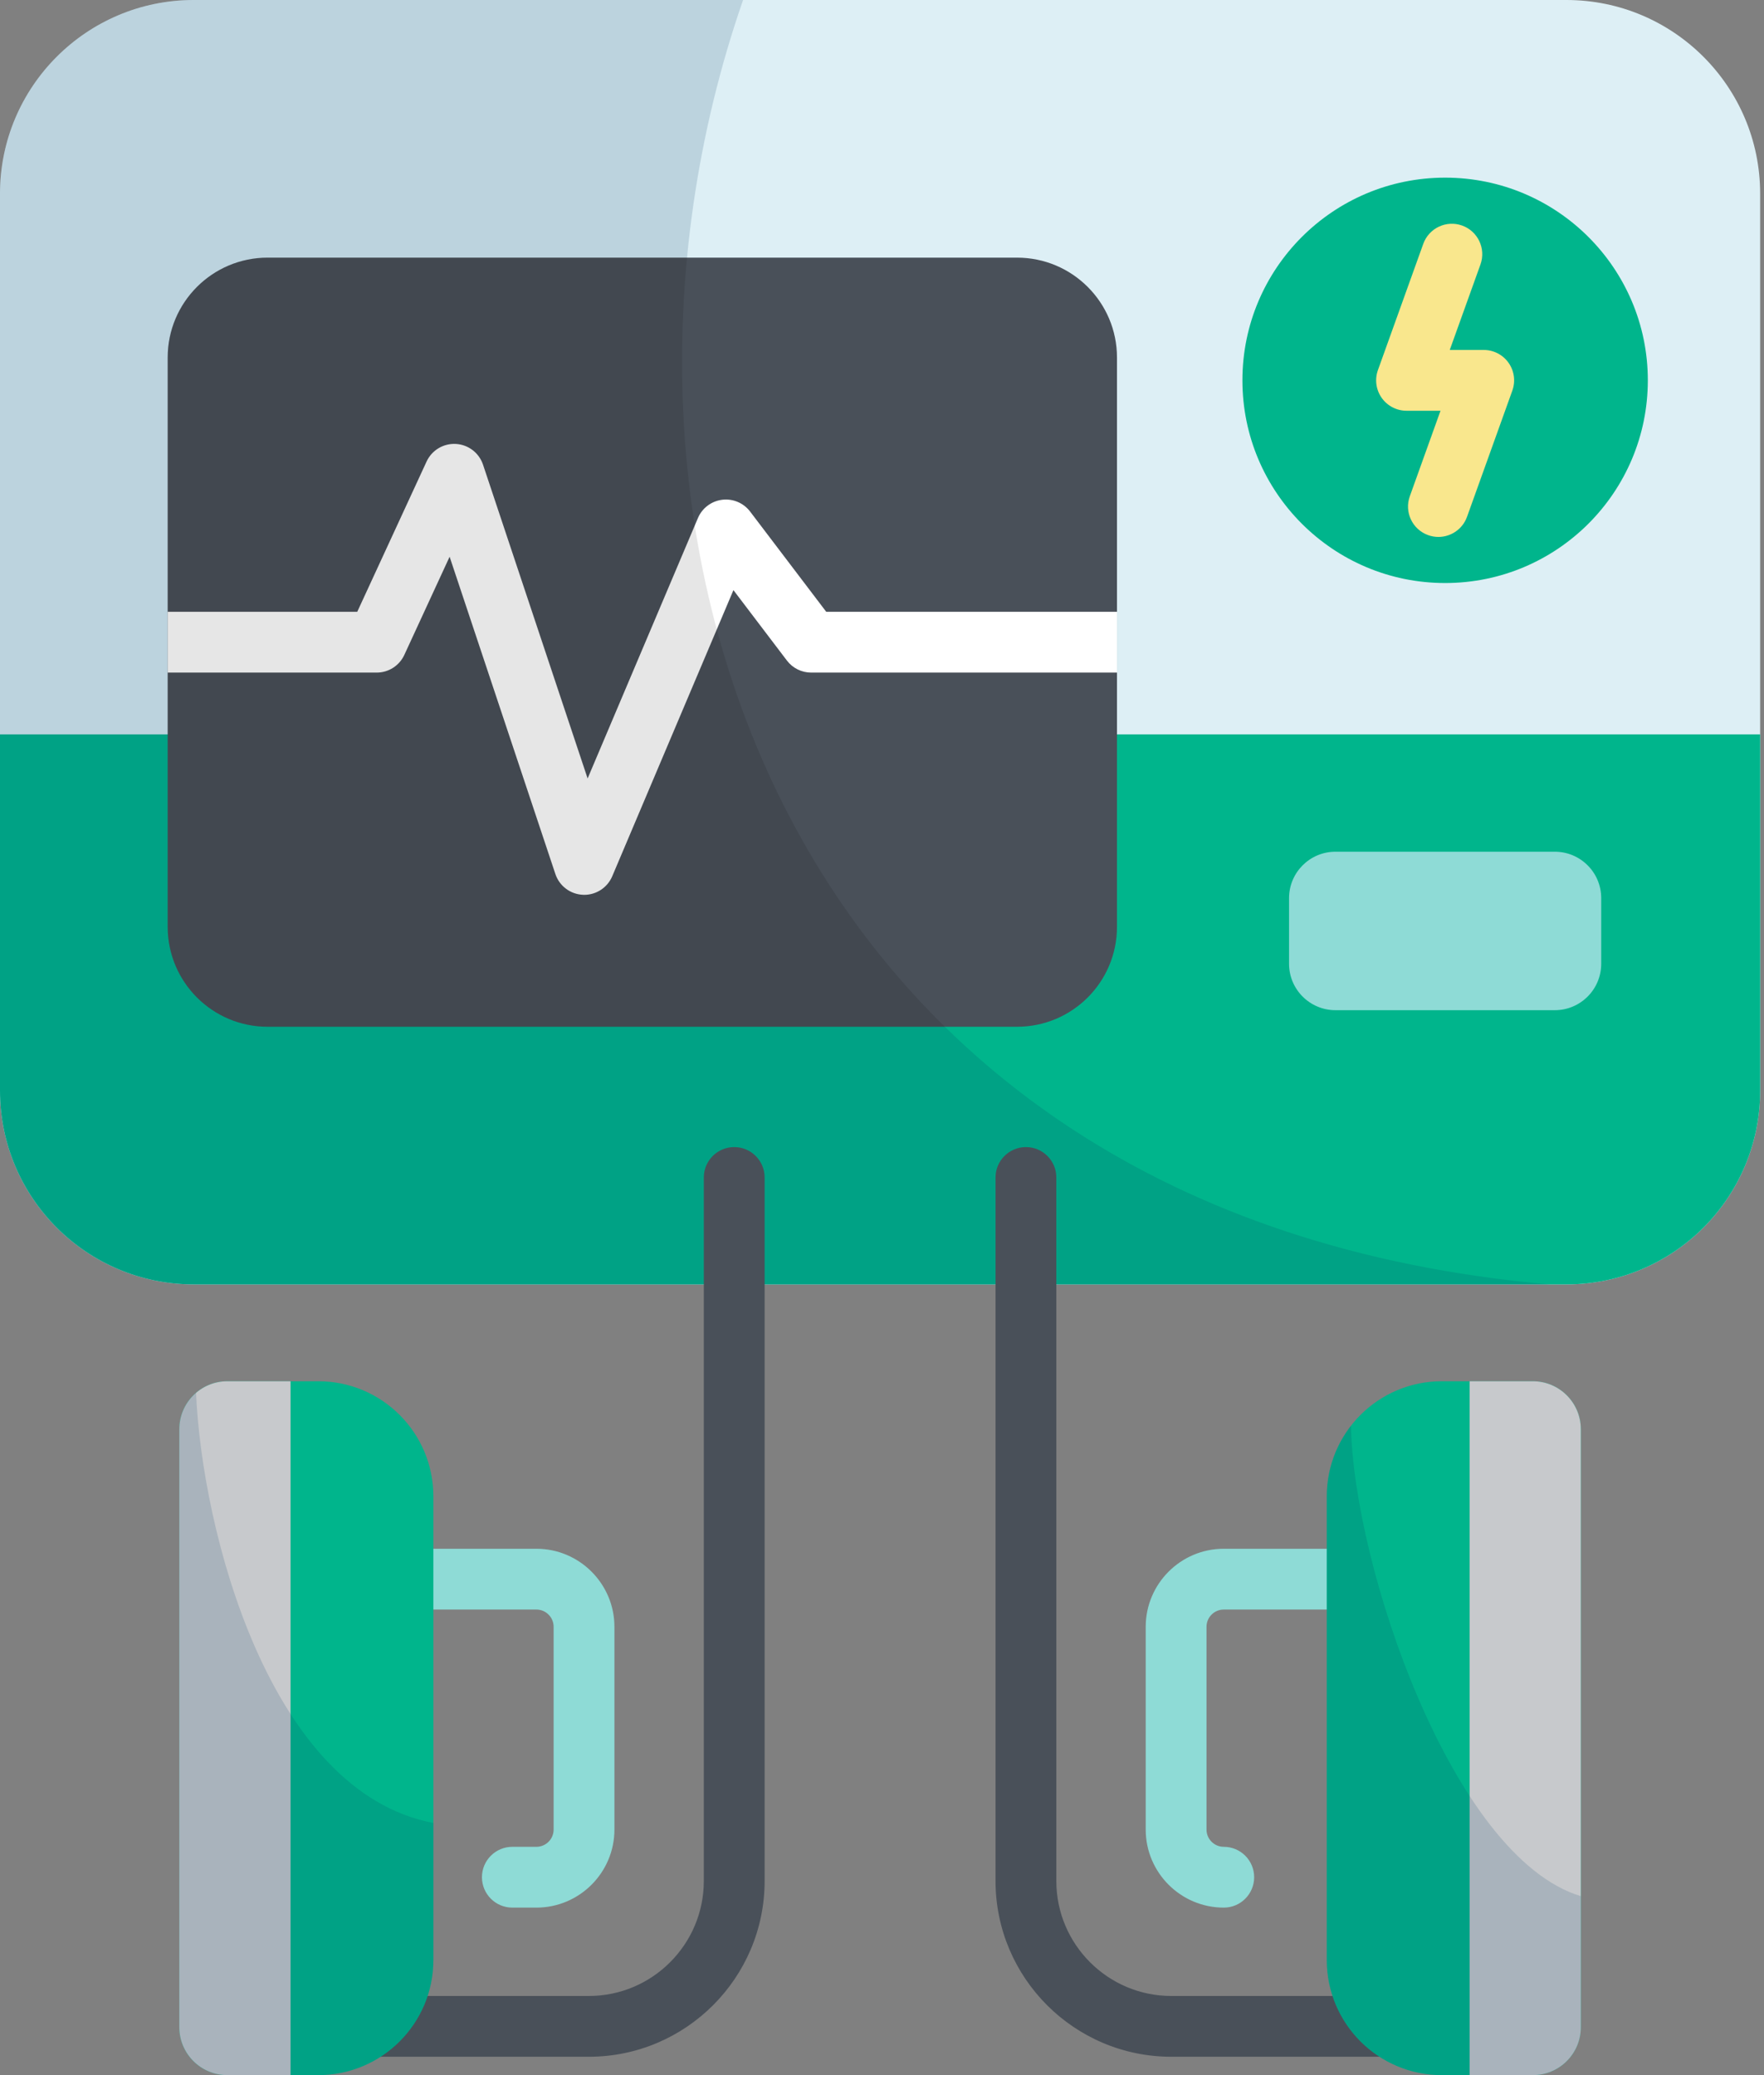<svg width="85" height="100" viewBox="0 0 85 100" fill="none" xmlns="http://www.w3.org/2000/svg">
<rect x="0" y="0" width="85" height="100" fill="#808080" stroke="none"/>
<path d="M75.48 61.895H9.333C4.179 61.895 0 57.716 0 52.562V9.333C0 4.179 4.179 0 9.333 0H75.48C80.635 0 84.814 4.179 84.814 9.333V52.562C84.814 57.716 80.635 61.895 75.48 61.895Z" fill="#DDEFF5"/>
<path d="M69.635 28.096C75.029 28.096 79.402 23.723 79.402 18.328C79.402 12.934 75.029 8.561 69.635 8.561C64.24 8.561 59.867 12.934 59.867 18.328C59.867 23.723 64.24 28.096 69.635 28.096Z" fill="#00B58C"/>
<path d="M0 35.39V52.562C0 57.716 4.179 61.895 9.333 61.895H75.48C80.635 61.895 84.814 57.716 84.814 52.562V35.39H0Z" fill="#00B58C"/>
<path opacity="0.15" d="M74.663 61.895C37.586 58.64 26.952 25.504 35.806 0H9.333C4.179 0 0 4.179 0 9.333V52.562C0 57.716 4.179 61.895 9.333 61.895H74.663Z" fill="#003A63"/>
<path d="M49.009 49.479H12.895C10.236 49.479 8.08 47.323 8.08 44.664V17.231C8.08 14.572 10.236 12.416 12.895 12.416H49.008C51.667 12.416 53.823 14.572 53.823 17.231V44.664C53.823 47.323 51.667 49.479 49.009 49.479Z" fill="#495059"/>
<path d="M74.919 48.681H64.351C63.116 48.681 62.114 47.679 62.114 46.444V43.281C62.114 42.046 63.116 41.044 64.351 41.044H74.919C76.155 41.044 77.156 42.046 77.156 43.281V46.444C77.156 47.679 76.155 48.681 74.919 48.681Z" fill="#8EDBD6"/>
<path d="M69.311 25.875C69.147 25.875 68.98 25.847 68.816 25.788C68.055 25.515 67.659 24.676 67.933 23.915L69.412 19.794H67.775C67.299 19.794 66.852 19.562 66.577 19.172C66.303 18.782 66.236 18.283 66.397 17.834L68.581 11.753C68.854 10.992 69.692 10.596 70.454 10.869C71.215 11.143 71.611 11.982 71.338 12.743L69.858 16.864H71.495C71.972 16.864 72.419 17.096 72.693 17.486C72.967 17.876 73.035 18.375 72.873 18.824L70.69 24.905C70.475 25.503 69.912 25.875 69.311 25.875Z" fill="#F9E78D"/>
<path d="M28.152 43.122C28.133 43.122 28.114 43.121 28.094 43.12C27.485 43.096 26.955 42.698 26.762 42.12L21.665 26.829L19.482 31.561C19.242 32.08 18.723 32.412 18.152 32.412H8.08V29.483H17.214L20.555 22.242C20.807 21.697 21.363 21.361 21.966 21.393C22.566 21.426 23.085 21.823 23.275 22.393L28.315 37.514L33.63 24.966C33.833 24.485 34.278 24.149 34.797 24.084C35.315 24.019 35.829 24.236 36.145 24.652L39.813 29.483H53.823V32.412H39.086C38.628 32.412 38.196 32.198 37.919 31.833L35.341 28.438L29.501 42.228C29.27 42.771 28.738 43.122 28.152 43.122Z" fill="white"/>
<path d="M25.845 91.928H24.688C23.879 91.928 23.223 91.272 23.223 90.463C23.223 89.654 23.879 88.998 24.688 88.998H25.845C26.304 88.998 26.677 88.625 26.677 88.166V78.396C26.677 77.937 26.304 77.564 25.845 77.564H18.911C18.102 77.564 17.446 76.908 17.446 76.099C17.446 75.29 18.102 74.634 18.911 74.634H25.845C27.919 74.634 29.607 76.322 29.607 78.396V88.166C29.607 90.241 27.92 91.928 25.845 91.928Z" fill="#8EDBD6"/>
<path d="M28.373 99.115H17.92C17.111 99.115 16.455 98.46 16.455 97.651C16.455 96.842 17.111 96.186 17.92 96.186H28.373C31.428 96.186 33.914 93.7 33.914 90.644V56.743C33.914 55.934 34.57 55.278 35.379 55.278C36.188 55.278 36.844 55.934 36.844 56.743V90.644C36.844 95.315 33.044 99.115 28.373 99.115Z" fill="#495059"/>
<path d="M66.894 99.115H56.442C51.771 99.115 47.971 95.315 47.971 90.644V56.743C47.971 55.934 48.627 55.278 49.435 55.278C50.245 55.278 50.9 55.934 50.9 56.743V90.644C50.9 93.7 53.386 96.186 56.442 96.186H66.894C67.703 96.186 68.359 96.842 68.359 97.651C68.359 98.46 67.703 99.115 66.894 99.115Z" fill="#495059"/>
<path d="M10.953 100H15.337C18.399 100 20.882 97.518 20.882 94.456V72.107C20.882 69.045 18.399 66.562 15.337 66.562H10.953C9.676 66.562 8.641 67.598 8.641 68.875V97.688C8.641 98.965 9.676 100 10.953 100Z" fill="#00B58C"/>
<path d="M10.953 66.562H14V100H10.953C9.676 100 8.641 98.965 8.641 97.688V68.875C8.641 67.598 9.676 66.562 10.953 66.562Z" fill="#C7C9CC"/>
<path d="M58.969 91.928C56.894 91.928 55.207 90.24 55.207 88.166V78.396C55.207 76.322 56.895 74.634 58.969 74.634H65.903C66.712 74.634 67.368 75.29 67.368 76.099C67.368 76.908 66.712 77.564 65.903 77.564H58.969C58.51 77.564 58.137 77.937 58.137 78.396V88.166C58.137 88.625 58.51 88.998 58.969 88.998C59.778 88.998 60.433 89.654 60.433 90.463C60.433 91.272 59.778 91.928 58.969 91.928Z" fill="#8EDBD6"/>
<path d="M73.86 100H69.476C66.414 100 63.932 97.518 63.932 94.456V72.107C63.932 69.045 66.414 66.562 69.476 66.562H73.86C75.138 66.562 76.173 67.598 76.173 68.875V97.688C76.173 98.965 75.138 100 73.86 100Z" fill="#00B58C"/>
<path d="M73.862 66.562H70.814V100H73.862C75.139 100 76.174 98.965 76.174 97.688V68.875C76.174 67.598 75.139 66.562 73.862 66.562Z" fill="#C7C9CC"/>
<path opacity="0.15" d="M20.882 87.847C12.953 86.35 9.726 73.698 9.447 67.122C8.954 67.546 8.641 68.173 8.641 68.875V97.687C8.641 98.965 9.676 100 10.953 100H15.337C18.399 100 20.882 97.517 20.882 94.455L20.882 87.847Z" fill="#003A63"/>
<path opacity="0.15" d="M76.174 97.687V91.376C69.954 89.493 65.21 75.412 65.099 68.707C64.369 69.646 63.933 70.825 63.933 72.107V94.455C63.933 97.517 66.415 100 69.477 100H73.861C75.138 100 76.174 98.964 76.174 97.687Z" fill="#003A63"/>
<path opacity="0.1" d="M12.895 49.479H45.528C35.672 39.806 31.821 25.893 33.105 12.416H12.895C10.236 12.416 8.08 14.572 8.08 17.231V44.664C8.08 47.323 10.236 49.479 12.895 49.479Z" fill="black"/>
</svg>
